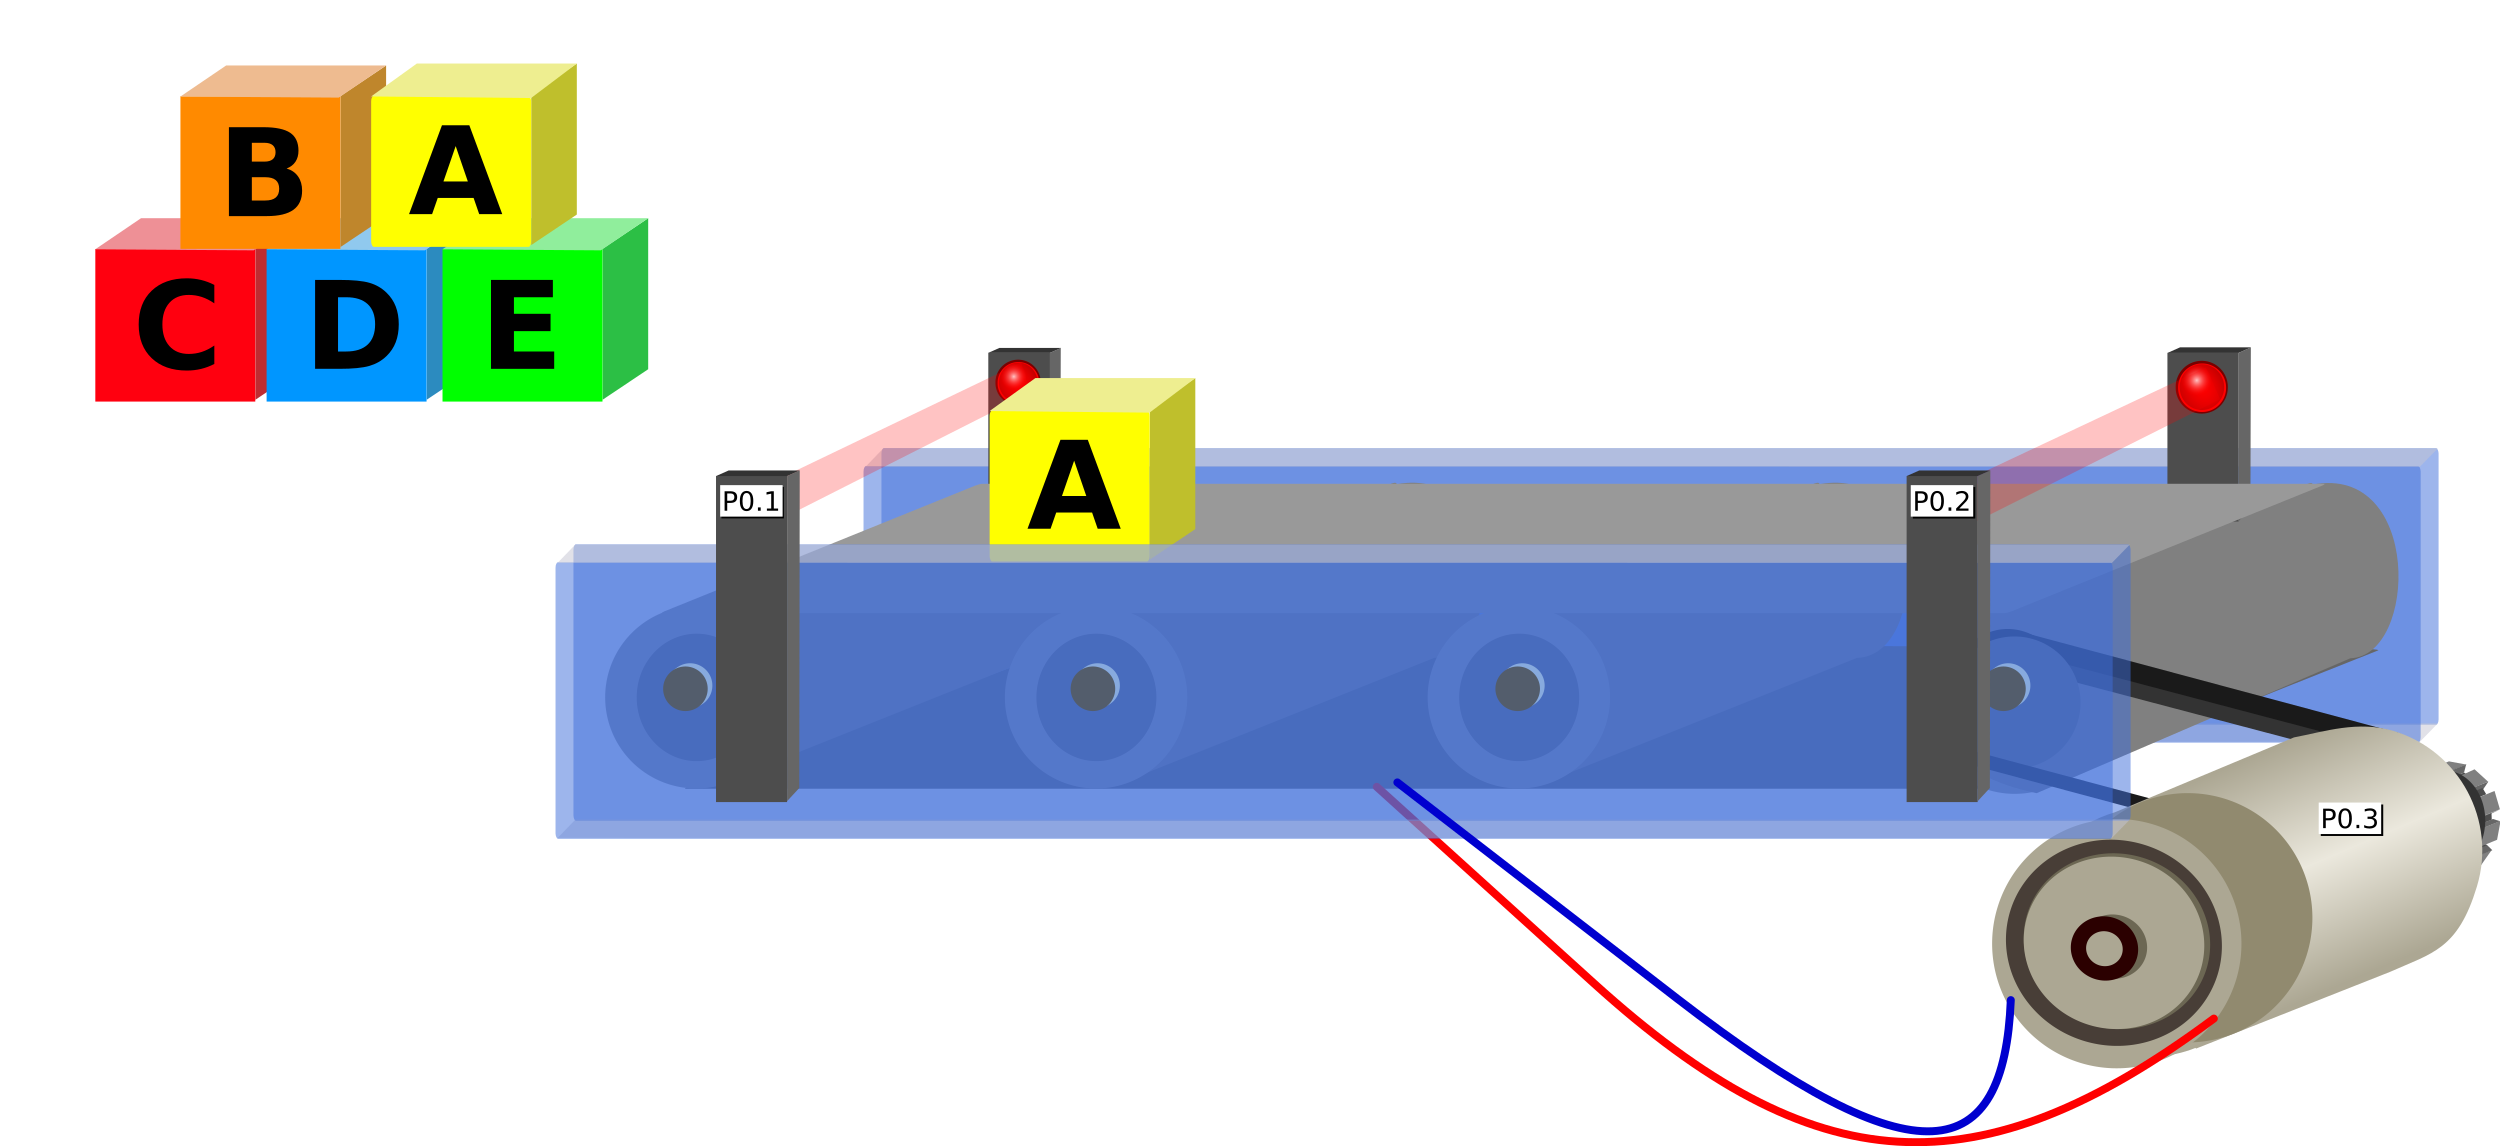 <?xml version="1.0" encoding="UTF-8" standalone="no"?>
<!-- Created with Inkscape (http://www.inkscape.org/) -->
<svg
   xmlns:dc="http://purl.org/dc/elements/1.1/"
   xmlns:cc="http://creativecommons.org/ns#"
   xmlns:rdf="http://www.w3.org/1999/02/22-rdf-syntax-ns#"
   xmlns:svg="http://www.w3.org/2000/svg"
   xmlns="http://www.w3.org/2000/svg"
   xmlns:xlink="http://www.w3.org/1999/xlink"
   xmlns:sodipodi="http://sodipodi.sourceforge.net/DTD/sodipodi-0.dtd"
   xmlns:inkscape="http://www.inkscape.org/namespaces/inkscape"
   id="svg2"
   sodipodi:version="0.32"
   inkscape:version="0.45.1+0.46pre1+devel"
   width="627.156"
   height="287.533"
   sodipodi:docbase="L:\AsFotos"
   sodipodi:docname="WagnerDeQueiroz_Esteira_mecanica_ok.svg"
   inkscape:output_extension="org.inkscape.output.svg.inkscape"
   sodipodi:modified="true"
   version="1.0">
  <defs
     id="defs5">
    <inkscape:perspective
       sodipodi:type="inkscape:persp3d"
       inkscape:vp_x="-50 : 600 : 1"
       inkscape:vp_y="0 : 1000 : 0"
       inkscape:vp_z="700 : 600 : 1"
       inkscape:persp3d-origin="300 : 400 : 1"
       id="perspective206" />
    <linearGradient
       id="linearGradient4880">
      <stop
         id="stop4882"
         offset="0"
         style="stop-color:#ff717a;stop-opacity:1;" />
      <stop
         id="stop4884"
         offset="1"
         style="stop-color:#980008;stop-opacity:1;" />
    </linearGradient>
    <linearGradient
       id="linearGradient2912">
      <stop
         style="stop-color:#8b74a8;stop-opacity:1;"
         offset="0"
         id="stop2914" />
      <stop
         style="stop-color:#c7b5ea;stop-opacity:1;"
         offset="1"
         id="stop2916" />
    </linearGradient>
    <linearGradient
       id="linearGradient2880">
      <stop
         style="stop-color:#aca793;stop-opacity:1;"
         offset="0"
         id="stop2882" />
      <stop
         id="stop2886"
         offset="0.5"
         style="stop-color:#ebe8dd;stop-opacity:1;" />
      <stop
         style="stop-color:#aca793;stop-opacity:1;"
         offset="1"
         id="stop2884" />
    </linearGradient>
    <linearGradient
       id="linearGradient3824">
      <stop
         id="stop3826"
         offset="0"
         style="stop-color:white;stop-opacity:1;" />
      <stop
         id="stop3828"
         offset="1"
         style="stop-color:red;stop-opacity:0.058;" />
    </linearGradient>
    <linearGradient
       id="linearGradient3810">
      <stop
         style="stop-color:red;stop-opacity:0.223;"
         offset="0"
         id="stop3812" />
      <stop
         style="stop-color:#6d0000;stop-opacity:0.424;"
         offset="1"
         id="stop3814" />
    </linearGradient>
    <linearGradient
       id="linearGradient2915">
      <stop
         style="stop-color:black;stop-opacity:1;"
         offset="0"
         id="stop2917" />
      <stop
         style="stop-color:black;stop-opacity:0;"
         offset="1"
         id="stop2919" />
    </linearGradient>
    <linearGradient
       id="linearGradient2905">
      <stop
         style="stop-color:black;stop-opacity:1;"
         offset="0"
         id="stop2907" />
      <stop
         style="stop-color:black;stop-opacity:0;"
         offset="1"
         id="stop2909" />
    </linearGradient>
    <linearGradient
       id="linearGradient2897">
      <stop
         style="stop-color:#f55;stop-opacity:1;"
         offset="0"
         id="stop2899" />
      <stop
         style="stop-color:#f55;stop-opacity:0;"
         offset="1"
         id="stop2901" />
    </linearGradient>
    <radialGradient
       inkscape:collect="always"
       xlink:href="#linearGradient3810"
       id="radialGradient3845"
       gradientUnits="userSpaceOnUse"
       gradientTransform="matrix(0.874,-0.486,0.658,1.184,-142.295,32.487)"
       cx="160.586"
       cy="247.006"
       fx="160.586"
       fy="247.006"
       r="5.419" />
    <radialGradient
       inkscape:collect="always"
       xlink:href="#linearGradient3824"
       id="radialGradient3847"
       gradientUnits="userSpaceOnUse"
       gradientTransform="matrix(0.871,-0.49,0.489,0.855,-100.087,114.431)"
       cx="160.586"
       cy="247.006"
       fx="160.586"
       fy="247.006"
       r="5.419" />
    <radialGradient
       inkscape:collect="always"
       xlink:href="#linearGradient3810"
       id="radialGradient3899"
       gradientUnits="userSpaceOnUse"
       gradientTransform="matrix(0.874,-0.486,0.658,1.184,-142.295,32.487)"
       cx="160.586"
       cy="247.006"
       fx="160.586"
       fy="247.006"
       r="5.419" />
    <radialGradient
       inkscape:collect="always"
       xlink:href="#linearGradient3824"
       id="radialGradient3901"
       gradientUnits="userSpaceOnUse"
       gradientTransform="matrix(0.871,-0.49,0.489,0.855,-100.087,114.431)"
       cx="160.586"
       cy="247.006"
       fx="160.586"
       fy="247.006"
       r="5.419" />
    <linearGradient
       inkscape:collect="always"
       xlink:href="#linearGradient2880"
       id="linearGradient3907"
       gradientUnits="userSpaceOnUse"
       x1="178.921"
       y1="432.729"
       x2="242.329"
       y2="508.692" />
  </defs>
  <sodipodi:namedview
     inkscape:window-height="753"
     inkscape:window-width="1024"
     inkscape:pageshadow="2"
     inkscape:pageopacity="0.0"
     guidetolerance="10.0"
     gridtolerance="10.0"
     objecttolerance="10.0"
     borderopacity="1.0"
     bordercolor="#666666"
     pagecolor="#ffffff"
     id="base"
     inkscape:zoom="0.52315136"
     inkscape:cx="549.39303"
     inkscape:cy="143.76672"
     inkscape:window-x="22"
     inkscape:window-y="13"
     inkscape:current-layer="svg2"
     showguides="true"
     inkscape:guide-bbox="true"
     showgrid="false"
     showborder="true"
     borderlayer="true" />
  <g
     id="g3010"
     transform="matrix(0.259,4.7760238e-2,-5.2190539e-2,0.283,492.078,34.834)"
     inkscape:export-filename="/home/wagner/Desktop/esteira.png"
     inkscape:export-xdpi="90"
     inkscape:export-ydpi="90">
    <path
       style="fill:#666666;fill-opacity:1;stroke:none;stroke-width:0.446;stroke-miterlimit:4;stroke-opacity:1"
       inkscape:transform-center-x="-42.421544"
       inkscape:transform-center-y="-24.961803"
       d="M 545.388,537.462 L 561.036,557.709 L 468.027,605.942 L 471.766,598.996 L 545.388,537.462 z "
       id="path3008"
       sodipodi:nodetypes="ccccc" />
    <path
       sodipodi:nodetypes="ccccc"
       id="path3006"
       d="M 567.939,539.133 L 583.587,559.379 L 494.086,609.45 L 494.318,600.666 L 567.939,539.133 z "
       inkscape:transform-center-y="-24.961803"
       inkscape:transform-center-x="-42.421544"
       style="fill:#666666;fill-opacity:1;stroke:none;stroke-width:0.446;stroke-miterlimit:4;stroke-opacity:1" />
    <path
       style="fill:#666666;fill-opacity:1;stroke:none;stroke-width:0.446;stroke-miterlimit:4;stroke-opacity:1"
       inkscape:transform-center-x="-43.235452"
       inkscape:transform-center-y="-24.961803"
       d="M 528.286,532.862 L 533.234,537.046 L 452.315,588.159 L 446.171,590.899 L 528.286,532.862 z "
       id="path3004"
       sodipodi:nodetypes="ccccc" />
    <path
       sodipodi:nodetypes="ccccc"
       id="path3002"
       d="M 520.286,516.862 L 525.234,521.046 L 444.315,572.159 L 437.442,576.103 L 520.286,516.862 z "
       inkscape:transform-center-y="-24.961803"
       inkscape:transform-center-x="-43.235452"
       style="fill:#666666;fill-opacity:1;stroke:none;stroke-width:0.446;stroke-miterlimit:4;stroke-opacity:1" />
    <path
       style="fill:#666666;fill-opacity:1;stroke:none;stroke-width:0.446;stroke-miterlimit:4;stroke-opacity:1"
       inkscape:transform-center-x="-43.235452"
       inkscape:transform-center-y="-24.961803"
       d="M 518.88,493.994 L 523.828,498.178 L 442.91,549.291 L 434.847,549.235 L 518.88,493.994 z "
       id="path3000"
       sodipodi:nodetypes="ccccc" />
    <path
       sodipodi:nodetypes="ccccc"
       id="path2998"
       d="M 529.26,473.667 L 534.208,477.851 L 452.857,528.964 L 446.092,524.691 L 529.26,473.667 z "
       inkscape:transform-center-y="-24.961803"
       inkscape:transform-center-x="-43.235452"
       style="fill:#666666;fill-opacity:1;stroke:none;stroke-width:0.446;stroke-miterlimit:4;stroke-opacity:1" />
    <path
       sodipodi:nodetypes="ccccc"
       id="path2994"
       d="M 557.638,459.711 L 553.469,462.993 L 470.035,515.952 L 476.678,515.139 L 557.638,459.711 z "
       inkscape:transform-center-y="-24.961803"
       inkscape:transform-center-x="-43.235452"
       style="fill:#4d4d4d;fill-opacity:1;stroke:none;stroke-width:0.446;stroke-miterlimit:4;stroke-opacity:1" />
    <path
       style="fill:#666666;fill-opacity:1;stroke:none;stroke-width:0.446;stroke-miterlimit:4;stroke-opacity:1"
       inkscape:transform-center-x="-43.235452"
       inkscape:transform-center-y="-24.961803"
       d="M 553.474,458.258 L 552.919,464.369 L 471.135,515.265 L 467.554,509.007 L 553.474,458.258 z "
       id="path2996"
       sodipodi:nodetypes="ccccc" />
    <path
       style="fill:#666666;fill-opacity:1;stroke:none;stroke-width:0.446;stroke-miterlimit:4;stroke-opacity:1"
       inkscape:transform-center-x="-42.421544"
       inkscape:transform-center-y="-24.961803"
       d="M 587.484,528.442 L 603.131,548.688 L 519.143,598.091 L 513.862,589.975 L 587.484,528.442 z "
       id="path2989"
       sodipodi:nodetypes="ccccc" />
    <path
       id="path2937"
       d="M 477.594,506.54 L 477.594,514.54 C 475.676,514.91 473.821,515.429 472,516.04 L 468,509.103 L 453.094,517.697 L 457.094,524.603 C 455.627,525.887 454.253,527.261 452.969,528.728 L 446.063,524.728 L 437.469,539.634 L 444.375,543.603 C 443.757,545.441 443.279,547.321 442.906,549.259 L 434.875,549.259 L 434.875,566.447 L 443,566.447 C 443.39,568.338 443.905,570.183 444.531,571.978 L 437.469,576.04 L 446.063,590.947 L 453.281,586.79 C 454.53,588.184 455.867,589.504 457.281,590.728 L 453.094,597.978 L 468,606.572 L 472.25,599.197 C 473.991,599.769 475.765,600.25 477.594,600.603 L 477.594,609.165 L 494.813,609.165 L 494.813,600.509 C 496.607,600.139 498.356,599.623 500.063,599.04 L 504.406,606.572 L 519.313,597.978 L 514.938,590.384 C 516.282,589.194 517.561,587.917 518.75,586.572 L 526.344,590.947 L 534.938,576.04 L 527.406,571.697 C 527.987,569.994 528.475,568.236 528.844,566.447 L 537.5,566.447 L 537.5,549.259 L 528.938,549.259 C 528.586,547.426 528.135,545.627 527.563,543.884 L 534.938,539.634 L 526.344,524.728 L 519.063,528.915 C 517.837,527.499 516.521,526.165 515.125,524.915 L 519.313,517.697 L 504.406,509.103 L 500.313,516.197 C 498.528,515.575 496.694,515.022 494.813,514.634 L 494.813,506.54 L 477.594,506.54 z "
       style="fill:#b3b3b3;fill-opacity:1;stroke:none;stroke-width:0.446;stroke-miterlimit:4;stroke-dasharray:none;stroke-opacity:1" />
    <rect
       inkscape:transform-center-x="-43.235452"
       transform="matrix(1,0,-0.866,0.5,0,0)"
       inkscape:transform-center-y="-24.961803"
       y="913.214"
       x="1354.939"
       height="99.847"
       width="17.196"
       id="rect2955"
       style="fill:#808080;fill-opacity:1;stroke:none;stroke-width:0.446;stroke-miterlimit:4;stroke-dasharray:none;stroke-opacity:1" />
    <path
       transform="matrix(1,0,-0.866,0.5,0,0)"
       sodipodi:nodetypes="ccccc"
       id="rect2959"
       d="M 1371.581,913.214 L 1383.516,927.636 L 1386.787,1029.98 L 1371.581,1013.061 L 1371.581,913.214 z "
       inkscape:transform-center-y="-24.961803"
       inkscape:transform-center-x="-43.235452"
       style="fill:#666666;fill-opacity:1;stroke:none;stroke-width:0.446;stroke-miterlimit:4;stroke-opacity:1" />
    <path
       transform="matrix(1,0,-0.866,0.5,0,0)"
       style="fill:#4d4d4d;fill-opacity:1;stroke:none;stroke-width:0.446;stroke-miterlimit:4;stroke-opacity:1"
       inkscape:transform-center-x="-43.235452"
       inkscape:transform-center-y="-24.961803"
       d="M 1393.109,932.629 L 1383.516,927.636 L 1386.547,1029.702 L 1394.422,1033.031 L 1393.109,932.629 z "
       id="path2962"
       sodipodi:nodetypes="ccccc" />
    <path
       sodipodi:nodetypes="ccccc"
       id="path2965"
       d="M 604.29,467.84 L 589.451,459.381 L 507.28,511.8 L 519.484,518.179 L 604.29,467.84 z "
       inkscape:transform-center-y="-24.961803"
       inkscape:transform-center-x="-43.235452"
       style="fill:#808080;fill-opacity:1;stroke:none;stroke-width:0.446;stroke-miterlimit:4;stroke-opacity:1" />
    <path
       style="fill:#666666;fill-opacity:1;stroke:none;stroke-width:0.446;stroke-miterlimit:4;stroke-opacity:1"
       inkscape:transform-center-x="-43.235452"
       inkscape:transform-center-y="-24.961803"
       d="M 604.567,467.701 L 601.1,474.912 L 515.046,525.113 L 518.097,517.625 L 604.567,467.701 z "
       id="path2967"
       sodipodi:nodetypes="ccccc" />
    <path
       sodipodi:nodetypes="ccccc"
       id="path2969"
       d="M 604.706,478.934 L 600.129,474.08 L 514.769,525.113 L 519.206,528.996 L 604.706,478.934 z "
       inkscape:transform-center-y="-24.961803"
       inkscape:transform-center-x="-43.235452"
       style="fill:#4d4d4d;fill-opacity:1;stroke:none;stroke-width:0.446;stroke-miterlimit:4;stroke-opacity:1" />
    <path
       style="fill:#808080;fill-opacity:1;stroke:none;stroke-width:0.446;stroke-miterlimit:4;stroke-opacity:1"
       inkscape:transform-center-x="-43.235452"
       inkscape:transform-center-y="-24.961803"
       d="M 620.099,489.612 L 611.917,474.774 L 526.417,524.836 L 534.183,539.813 L 620.099,489.612 z "
       id="path2971"
       sodipodi:nodetypes="ccccc" />
    <path
       sodipodi:nodetypes="ccccc"
       id="path2973"
       d="M 620.237,489.751 L 613.165,494.466 L 527.527,543.973 L 533.767,539.674 L 620.237,489.751 z "
       inkscape:transform-center-y="-24.961803"
       inkscape:transform-center-x="-43.235452"
       style="fill:#666666;fill-opacity:1;stroke:none;stroke-width:0.446;stroke-miterlimit:4;stroke-opacity:1" />
    <path
       style="fill:#4d4d4d;fill-opacity:1;stroke:none;stroke-width:0.446;stroke-miterlimit:4;stroke-opacity:1"
       inkscape:transform-center-x="-43.235452"
       inkscape:transform-center-y="-24.961803"
       d="M 614.274,499.874 L 612.887,494.188 L 527.111,543.973 L 528.082,549.659 L 614.274,499.874 z "
       id="path2975"
       sodipodi:nodetypes="ccccc" />
    <path
       style="fill:#666666;fill-opacity:1;stroke:none;stroke-width:0.446;stroke-miterlimit:4;stroke-opacity:1"
       inkscape:transform-center-x="-43.235452"
       inkscape:transform-center-y="-24.961803"
       d="M 615.245,499.042 L 622.317,499.874 L 537.095,549.659 L 527.943,549.382 L 615.245,499.042 z "
       id="path2977"
       sodipodi:nodetypes="ccccc" />
    <path
       sodipodi:nodetypes="ccccc"
       id="path2979"
       d="M 622.734,516.238 L 622.734,499.319 L 537.234,549.382 L 537.234,566.439 L 622.734,516.238 z "
       inkscape:transform-center-y="-24.961803"
       inkscape:transform-center-x="-43.235452"
       style="fill:#808080;fill-opacity:1;stroke:none;stroke-width:0.446;stroke-miterlimit:4;stroke-opacity:1" />
    <path
       transform="matrix(0.341,0,0,0.341,321.842,367.584)"
       d="M 519.76 558.396 A 37.443 37.443 0 1 1  444.875,558.396 A 37.443 37.443 0 1 1  519.76 558.396 z"
       sodipodi:ry="37.442703"
       sodipodi:rx="37.442703"
       sodipodi:cy="558.39587"
       sodipodi:cx="482.31747"
       id="path2981"
       style="fill:#333333;fill-opacity:1;stroke:none;stroke-width:0.446;stroke-miterlimit:4;stroke-dasharray:none;stroke-opacity:1"
       sodipodi:type="arc" />
    <path
       style="fill:#808080;fill-opacity:1;stroke:none;stroke-width:0.446;stroke-miterlimit:4;stroke-opacity:1"
       inkscape:transform-center-x="-43.235452"
       inkscape:transform-center-y="-24.961803"
       d="M 612.194,540.368 L 619.405,525.945 L 533.906,576.008 L 527.249,589.737 L 612.194,540.368 z "
       id="path2983"
       sodipodi:nodetypes="ccccc" />
    <path
       sodipodi:nodetypes="ccccc"
       id="path2985"
       d="M 613.858,522.062 L 620.099,525.945 L 533.49,576.562 L 526.556,572.402 L 613.858,522.062 z "
       inkscape:transform-center-y="-24.961803"
       inkscape:transform-center-x="-43.235452"
       style="fill:#666666;fill-opacity:1;stroke:none;stroke-width:0.446;stroke-miterlimit:4;stroke-opacity:1" />
    <path
       style="fill:#4d4d4d;fill-opacity:1;stroke:none;stroke-width:0.446;stroke-miterlimit:4;stroke-opacity:1"
       inkscape:transform-center-x="-43.235452"
       inkscape:transform-center-y="-24.961803"
       d="M 613.858,522.756 L 613.165,521.785 L 528.636,566.439 L 527.249,572.263 L 613.858,522.756 z "
       id="path2987"
       sodipodi:nodetypes="ccccc" />
    <path
       sodipodi:nodetypes="ccccc"
       id="rect2991"
       d="M 1349.494,937.428 L 1347.003,919.268 L 1347.459,1018.564 L 1350.521,1034.524 L 1349.494,937.428 z "
       inkscape:transform-center-y="-24.961803"
       inkscape:transform-center-x="-43.235452"
       style="fill:#808080;fill-opacity:1;stroke:none;stroke-width:0.446;stroke-miterlimit:4;stroke-opacity:1"
       transform="matrix(1,0,-0.866,0.5,0,0)" />
  </g>
  <g
     transform="matrix(0.738,0,0,0.738,153.022,57.275)"
     id="g2812"
     inkscape:export-filename="/home/wagner/Desktop/esteira.png"
     inkscape:export-xdpi="90"
     inkscape:export-ydpi="90">
    <rect
       style="fill:#406fd9;fill-opacity:0.51;stroke:none;stroke-width:0.446;stroke-miterlimit:4;stroke-dasharray:none;stroke-opacity:1"
       id="rect2814"
       width="529.303"
       height="94.021"
       x="92.28"
       y="74.718"
       rx="0.876"
       ry="1.865" />
    <path
       sodipodi:nodetypes="ccccc"
       id="path2816"
       d="M 615.209,174.558 L 621.321,168.292 L 92.918,168.297 L 86.902,174.514 L 615.209,174.558 z "
       style="fill:#c4c4d2;fill-opacity:0.51;stroke:none;stroke-width:0.446;stroke-miterlimit:4;stroke-opacity:1" />
    <rect
       ry="1.865"
       rx="0.876"
       y="80.812"
       x="86.186"
       height="94.021"
       width="529.303"
       id="rect2818"
       style="fill:#406fd9;fill-opacity:0.51;stroke:none;stroke-width:0.446;stroke-miterlimit:4;stroke-dasharray:none;stroke-opacity:1" />
    <path
       style="fill:#c4c4d2;fill-opacity:0.51;stroke:none;stroke-width:0.446;stroke-miterlimit:4;stroke-opacity:1"
       d="M 615.209,81.051 L 621.321,74.785 L 92.918,74.789 L 86.902,81.007 L 615.209,81.051 z "
       id="path2820"
       sodipodi:nodetypes="ccccc" />
  </g>
  <path
     style="fill:#666666;fill-opacity:1;stroke:none;stroke-width:0.446;stroke-miterlimit:4;stroke-opacity:1"
     d="M 269.371,161.091 L 592.345,162.689 C 592.703,162.689 597.274,162.902 596.559,163.167 L 510.543,197.393 C 509.828,197.658 508.963,197.871 508.605,197.871 L 171.987,197.871 C 171.628,197.871 171.916,197.658 172.631,197.393 L 265.037,163.167 C 265.752,162.902 269.013,161.091 269.371,161.091 z "
     id="rect2767"
     sodipodi:nodetypes="ccccccccc"
     inkscape:export-filename="/home/wagner/Desktop/esteira.png"
     inkscape:export-xdpi="90"
     inkscape:export-ydpi="90" />
  <path
     sodipodi:type="arc"
     style="fill:#999999;fill-opacity:1;stroke:none;stroke-width:0.446;stroke-miterlimit:4;stroke-dasharray:none;stroke-opacity:1"
     id="path1873"
     sodipodi:cx="635.17377"
     sodipodi:cy="256.79596"
     sodipodi:rx="30.996086"
     sodipodi:ry="30.996086"
     d="M 666.17 256.796 A 30.996 30.996 0 1 1  604.178,256.796 A 30.996 30.996 0 1 1  666.17 256.796 z"
     transform="matrix(0.738,0,0,0.738,36.657,-13.24)"
     inkscape:export-filename="/home/wagner/Desktop/esteira.png"
     inkscape:export-xdpi="90"
     inkscape:export-ydpi="90" />
  <path
     style="fill:#808080;fill-opacity:1;stroke:none;stroke-width:0.446;stroke-miterlimit:4;stroke-opacity:1"
     d="M 503.302,153.078 L 578.499,121.547 C 578.787,121.426 580.16,120.798 580.16,121.556 C 607.623,116.396 606.579,164.636 589.595,165.139 L 510.921,198.976 C 466.908,189.983 489.506,152.012 503.302,153.078 z "
     id="rect2762"
     sodipodi:nodetypes="cccccc"
     inkscape:export-filename="/home/wagner/Desktop/esteira.png"
     inkscape:export-xdpi="90"
     inkscape:export-ydpi="90" />
  <g
     id="g2778"
     inkscape:export-filename="/home/wagner/Desktop/esteira.png"
     inkscape:export-xdpi="90"
     inkscape:export-ydpi="90"
     transform="matrix(0.738,0,0,0.738,98.776,-44.663)">
    <path
       style="fill:#808080;fill-opacity:1;stroke:none;stroke-width:0.446;stroke-miterlimit:4;stroke-opacity:1"
       d="M 100.949,267.816 L 202.794,225.111 C 203.185,224.948 205.044,224.097 205.044,225.123 C 242.24,218.135 242.567,283.47 217.822,284.151 L 109.144,327.591 C 43.994,315.412 82.264,266.372 100.949,267.816 z "
       id="path2765"
       sodipodi:nodetypes="cccccc" />
    <path
       sodipodi:type="arc"
       style="fill:#999999;fill-opacity:1;stroke:none;stroke-width:0.446;stroke-miterlimit:4;stroke-dasharray:none;stroke-opacity:1"
       id="path2760"
       sodipodi:cx="635.17377"
       sodipodi:cy="256.79596"
       sodipodi:rx="30.996086"
       sodipodi:ry="30.996086"
       d="M 666.17 256.796 A 30.996 30.996 0 1 1  604.178,256.796 A 30.996 30.996 0 1 1  666.17 256.796 z"
       transform="translate(-532.311,40.759)" />
    <path
       transform="matrix(0.658,0,0,0.699,-314.966,118.086)"
       d="M 666.17 256.796 A 30.996 30.996 0 1 1  604.178,256.796 A 30.996 30.996 0 1 1  666.17 256.796 z"
       sodipodi:ry="30.996086"
       sodipodi:rx="30.996086"
       sodipodi:cy="256.79596"
       sodipodi:cx="635.17377"
       id="path2770"
       style="fill:#666666;fill-opacity:1;stroke:none;stroke-width:0.446;stroke-miterlimit:4;stroke-dasharray:none;stroke-opacity:1"
       sodipodi:type="arc" />
  </g>
  <rect
     style="fill:#1a1a1a;fill-opacity:1;stroke:none;stroke-width:0.446;stroke-miterlimit:4;stroke-dasharray:none;stroke-opacity:1"
     id="rect3909"
     width="104.934"
     height="5.372"
     x="526.825"
     y="21.801"
     ry="2.686"
     rx="3.223"
     transform="matrix(0.966,0.259,-0.259,0.966,0,0)"
     inkscape:export-filename="/home/wagner/Desktop/esteira.png"
     inkscape:export-xdpi="90"
     inkscape:export-ydpi="90" />
  <rect
     transform="matrix(0.967,0.255,-0.39,0.921,0,0)"
     rx="3.196"
     ry="1.903"
     y="29.268"
     x="531.919"
     height="3.806"
     width="105.029"
     id="rect3042"
     style="fill:#333333;fill-opacity:1;stroke:none;stroke-width:0.446;stroke-miterlimit:4;stroke-dasharray:none;stroke-opacity:1"
     inkscape:transform-center-x="-45.817071"
     inkscape:transform-center-y="11.467567"
     inkscape:export-filename="/home/wagner/Desktop/esteira.png"
     inkscape:export-xdpi="90"
     inkscape:export-ydpi="90" />
  <path
     transform="matrix(1.099,0,0,1.042,-266.662,-172.545)"
     d="M 714.961 334.06 A 14.032 17.039 0 1 1  686.897,334.06 A 14.032 17.039 0 1 1  714.961 334.06 z"
     sodipodi:ry="17.038799"
     sodipodi:rx="14.031953"
     sodipodi:cy="334.05984"
     sodipodi:cx="700.92944"
     id="path3040"
     style="fill:#1a1a1a;fill-opacity:1;stroke:none;stroke-width:0.446;stroke-miterlimit:4;stroke-dasharray:none;stroke-opacity:1"
     sodipodi:type="arc"
     inkscape:export-filename="/home/wagner/Desktop/esteira.png"
     inkscape:export-xdpi="90"
     inkscape:export-ydpi="90" />
  <path
     transform="matrix(0.535,0,0,0.535,165.528,38.861)"
     d="M 666.17 256.796 A 30.996 30.996 0 1 1  604.178,256.796 A 30.996 30.996 0 1 1  666.17 256.796 z"
     sodipodi:ry="30.996086"
     sodipodi:rx="30.996086"
     sodipodi:cy="256.79596"
     sodipodi:cx="635.17377"
     id="path2774"
     style="fill:#666666;fill-opacity:1;stroke:none;stroke-width:0.446;stroke-miterlimit:4;stroke-dasharray:none;stroke-opacity:1"
     sodipodi:type="arc"
     inkscape:export-filename="/home/wagner/Desktop/esteira.png"
     inkscape:export-xdpi="90"
     inkscape:export-ydpi="90" />
  <g
     transform="matrix(0.738,0,0,0.738,434.153,-84.132)"
     id="g3879"
     inkscape:export-filename="/home/wagner/Desktop/esteira.png"
     inkscape:export-xdpi="90"
     inkscape:export-ydpi="90">
    <rect
       style="fill:#4d4d4d;fill-opacity:1;stroke:none;stroke-width:0.446;stroke-miterlimit:4;stroke-dasharray:none;stroke-opacity:1"
       id="rect3881"
       width="24.142"
       height="57.337"
       x="148.473"
       y="233.951" />
    <path
       transform="matrix(1.277,0,0,1.277,-45.259,-69.708)"
       d="M 167.786 246.927 A 6.941 6.941 0 1 1  153.905,246.927 A 6.941 6.941 0 1 1  167.786 246.927 z"
       sodipodi:ry="6.9408031"
       sodipodi:rx="6.9408031"
       sodipodi:cy="246.92723"
       sodipodi:cx="160.84557"
       id="path3883"
       style="fill:#780000;fill-opacity:1;stroke:none;stroke-width:0.446;stroke-miterlimit:4;stroke-dasharray:none;stroke-opacity:1"
       sodipodi:type="arc" />
    <path
       sodipodi:type="arc"
       style="fill:#ff0000;fill-opacity:1;stroke:none;stroke-width:0.446;stroke-miterlimit:4;stroke-dasharray:none;stroke-opacity:1"
       id="path3885"
       sodipodi:cx="160.84557"
       sodipodi:cy="246.92723"
       sodipodi:rx="6.9408031"
       sodipodi:ry="6.9408031"
       d="M 167.786 246.927 A 6.941 6.941 0 1 1  153.905,246.927 A 6.941 6.941 0 1 1  167.786 246.927 z"
       transform="matrix(1.175,0,0,1.175,-28.734,-44.339)" />
    <path
       sodipodi:type="arc"
       style="fill:url(#radialGradient3899);fill-opacity:1;stroke:none;stroke-width:0.446;stroke-miterlimit:4;stroke-dasharray:none;stroke-opacity:1"
       id="path3887"
       sodipodi:cx="160.58644"
       sodipodi:cy="247.00552"
       sodipodi:rx="5.4194355"
       sodipodi:ry="5.4194355"
       d="M 166.006 247.006 A 5.419 5.419 0 1 1  155.167,247.006 A 5.419 5.419 0 1 1  166.006 247.006 z"
       transform="matrix(1.395,0,0,1.434,-63.817,-108.607)" />
    <path
       transform="matrix(0.934,0,0,0.961,8.497,5.971)"
       d="M 166.006 247.006 A 5.419 5.419 0 1 1  155.167,247.006 A 5.419 5.419 0 1 1  166.006 247.006 z"
       sodipodi:ry="5.4194355"
       sodipodi:rx="5.4194355"
       sodipodi:cy="247.00552"
       sodipodi:cx="160.58644"
       id="path3889"
       style="fill:url(#radialGradient3901);fill-opacity:1;stroke:none;stroke-width:0.446;stroke-miterlimit:4;stroke-dasharray:none;stroke-opacity:1"
       sodipodi:type="arc" />
    <path
       transform="matrix(0.991,-0.13,0,1,0,0)"
       style="fill:#666666;fill-opacity:1;stroke:none;stroke-width:0.446;stroke-miterlimit:4;stroke-opacity:1"
       d="M 174.105,256.65 L 178.439,255.281 L 178.281,310.038 L 174.105,313.965 L 174.105,256.65 z "
       id="path3891"
       sodipodi:nodetypes="ccccc" />
    <path
       style="fill:#333333;fill-opacity:1;stroke:none;stroke-width:0.446;stroke-miterlimit:4;stroke-opacity:1"
       d="M 152.784,232.06 L 176.926,232.06 L 172.617,233.973 L 148.475,233.973 L 152.784,232.06 z "
       id="path3893"
       sodipodi:nodetypes="ccccc" />
  </g>
  <g
     id="g2783"
     transform="matrix(0.738,0,0,0.738,199.049,-44.663)"
     inkscape:export-filename="/home/wagner/Desktop/esteira.png"
     inkscape:export-xdpi="90"
     inkscape:export-ydpi="90">
    <path
       sodipodi:nodetypes="cccccc"
       id="path2785"
       d="M 100.949,267.816 L 202.794,225.111 C 203.185,224.948 205.044,224.097 205.044,225.123 C 242.24,218.135 242.567,283.47 217.822,284.151 L 109.144,327.591 C 43.994,315.412 82.264,266.372 100.949,267.816 z "
       style="fill:#808080;fill-opacity:1;stroke:none;stroke-width:0.446;stroke-miterlimit:4;stroke-opacity:1" />
    <path
       transform="translate(-532.311,40.759)"
       d="M 666.17 256.796 A 30.996 30.996 0 1 1  604.178,256.796 A 30.996 30.996 0 1 1  666.17 256.796 z"
       sodipodi:ry="30.996086"
       sodipodi:rx="30.996086"
       sodipodi:cy="256.79596"
       sodipodi:cx="635.17377"
       id="path2787"
       style="fill:#999999;fill-opacity:1;stroke:none;stroke-width:0.446;stroke-miterlimit:4;stroke-dasharray:none;stroke-opacity:1"
       sodipodi:type="arc" />
    <path
       sodipodi:type="arc"
       style="fill:#666666;fill-opacity:1;stroke:none;stroke-width:0.446;stroke-miterlimit:4;stroke-dasharray:none;stroke-opacity:1"
       id="path2789"
       sodipodi:cx="635.17377"
       sodipodi:cy="256.79596"
       sodipodi:rx="30.996086"
       sodipodi:ry="30.996086"
       d="M 666.17 256.796 A 30.996 30.996 0 1 1  604.178,256.796 A 30.996 30.996 0 1 1  666.17 256.796 z"
       transform="matrix(0.658,0,0,0.699,-314.966,118.086)" />
  </g>
  <g
     transform="matrix(0.738,0,0,0.738,305.108,-44.663)"
     id="g2791"
     inkscape:export-filename="/home/wagner/Desktop/esteira.png"
     inkscape:export-xdpi="90"
     inkscape:export-ydpi="90">
    <path
       style="fill:#808080;fill-opacity:1;stroke:none;stroke-width:0.446;stroke-miterlimit:4;stroke-opacity:1"
       d="M 100.949,267.816 L 202.794,225.111 C 203.185,224.948 205.044,224.097 205.044,225.123 C 242.24,218.135 242.567,283.47 217.822,284.151 L 109.144,327.591 C 43.994,315.412 82.264,266.372 100.949,267.816 z "
       id="path2793"
       sodipodi:nodetypes="cccccc" />
    <path
       sodipodi:type="arc"
       style="fill:#999999;fill-opacity:1;stroke:none;stroke-width:0.446;stroke-miterlimit:4;stroke-dasharray:none;stroke-opacity:1"
       id="path2795"
       sodipodi:cx="635.17377"
       sodipodi:cy="256.79596"
       sodipodi:rx="30.996086"
       sodipodi:ry="30.996086"
       d="M 666.17 256.796 A 30.996 30.996 0 1 1  604.178,256.796 A 30.996 30.996 0 1 1  666.17 256.796 z"
       transform="translate(-532.311,40.759)" />
    <path
       transform="matrix(0.658,0,0,0.699,-314.966,118.086)"
       d="M 666.17 256.796 A 30.996 30.996 0 1 1  604.178,256.796 A 30.996 30.996 0 1 1  666.17 256.796 z"
       sodipodi:ry="30.996086"
       sodipodi:rx="30.996086"
       sodipodi:cy="256.79596"
       sodipodi:cx="635.17377"
       id="path2797"
       style="fill:#666666;fill-opacity:1;stroke:none;stroke-width:0.446;stroke-miterlimit:4;stroke-dasharray:none;stroke-opacity:1"
       sodipodi:type="arc" />
  </g>
  <g
     id="g3836"
     transform="matrix(0.641,0,0,0.641,152.756,-61.46)"
     inkscape:export-filename="/home/wagner/Desktop/esteira.png"
     inkscape:export-xdpi="90"
     inkscape:export-ydpi="90">
    <rect
       y="233.951"
       x="148.473"
       height="57.337"
       width="24.142"
       id="rect2891"
       style="fill:#4d4d4d;fill-opacity:1;stroke:none;stroke-width:0.446;stroke-miterlimit:4;stroke-dasharray:none;stroke-opacity:1" />
    <path
       sodipodi:type="arc"
       style="fill:#780000;fill-opacity:1;stroke:none;stroke-width:0.446;stroke-miterlimit:4;stroke-dasharray:none;stroke-opacity:1"
       id="path3818"
       sodipodi:cx="160.84557"
       sodipodi:cy="246.92723"
       sodipodi:rx="6.9408031"
       sodipodi:ry="6.9408031"
       d="M 167.786 246.927 A 6.941 6.941 0 1 1  153.905,246.927 A 6.941 6.941 0 1 1  167.786 246.927 z"
       transform="matrix(1.277,0,0,1.277,-45.259,-69.708)" />
    <path
       transform="matrix(1.175,0,0,1.175,-28.734,-44.339)"
       d="M 167.786 246.927 A 6.941 6.941 0 1 1  153.905,246.927 A 6.941 6.941 0 1 1  167.786 246.927 z"
       sodipodi:ry="6.9408031"
       sodipodi:rx="6.9408031"
       sodipodi:cy="246.92723"
       sodipodi:cx="160.84557"
       id="path2893"
       style="fill:#ff0000;fill-opacity:1;stroke:none;stroke-width:0.446;stroke-miterlimit:4;stroke-dasharray:none;stroke-opacity:1"
       sodipodi:type="arc" />
    <path
       transform="matrix(1.395,0,0,1.434,-63.817,-108.607)"
       d="M 166.006 247.006 A 5.419 5.419 0 1 1  155.167,247.006 A 5.419 5.419 0 1 1  166.006 247.006 z"
       sodipodi:ry="5.4194355"
       sodipodi:rx="5.4194355"
       sodipodi:cy="247.00552"
       sodipodi:cx="160.58644"
       id="path2923"
       style="fill:url(#radialGradient3845);fill-opacity:1;stroke:none;stroke-width:0.446;stroke-miterlimit:4;stroke-dasharray:none;stroke-opacity:1"
       sodipodi:type="arc" />
    <path
       sodipodi:type="arc"
       style="fill:url(#radialGradient3847);fill-opacity:1;stroke:none;stroke-width:0.446;stroke-miterlimit:4;stroke-dasharray:none;stroke-opacity:1"
       id="path3820"
       sodipodi:cx="160.58644"
       sodipodi:cy="247.00552"
       sodipodi:rx="5.4194355"
       sodipodi:ry="5.4194355"
       d="M 166.006 247.006 A 5.419 5.419 0 1 1  155.167,247.006 A 5.419 5.419 0 1 1  166.006 247.006 z"
       transform="matrix(0.934,0,0,0.961,8.497,5.971)" />
    <path
       sodipodi:nodetypes="ccccc"
       id="rect3830"
       d="M 174.105,256.65 L 178.439,255.281 L 178.281,310.038 L 174.105,313.965 L 174.105,256.65 z "
       style="fill:#666666;fill-opacity:1;stroke:none;stroke-width:0.446;stroke-miterlimit:4;stroke-opacity:1"
       transform="matrix(0.991,-0.13,0,1,0,0)" />
    <path
       sodipodi:nodetypes="ccccc"
       id="rect3832"
       d="M 152.784,232.06 L 176.926,232.06 L 172.617,233.973 L 148.475,233.973 L 152.784,232.06 z "
       style="fill:#333333;fill-opacity:1;stroke:none;stroke-width:0.446;stroke-miterlimit:4;stroke-opacity:1" />
  </g>
  <rect
     rx="3.223"
     ry="1.748"
     y="53.78"
     x="523.229"
     height="3.496"
     width="108.645"
     id="rect3911"
     style="fill:#1a1a1a;fill-opacity:1;stroke:none;stroke-width:0.446;stroke-miterlimit:4;stroke-dasharray:none;stroke-opacity:1"
     transform="matrix(0.966,0.259,-0.259,0.966,0,0)"
     inkscape:export-filename="/home/wagner/Desktop/esteira.png"
     inkscape:export-xdpi="90"
     inkscape:export-ydpi="90" />
  <rect
     style="fill:#999999;fill-opacity:1;stroke:none;stroke-width:0.446;stroke-miterlimit:4;stroke-dasharray:none;stroke-opacity:1"
     id="rect1871"
     width="337.912"
     height="86.502"
     x="545.78"
     y="323.646"
     rx="0.647"
     ry="1.368"
     transform="matrix(1,0,-0.927,0.375,0,0)"
     inkscape:export-filename="/home/wagner/Desktop/esteira.png"
     inkscape:export-xdpi="90"
     inkscape:export-ydpi="90" />
  <path
     sodipodi:nodetypes="ccccc"
     id="path3895"
     d="M 481.009,126.219 L 553.37,92.174 L 556.948,100.137 L 481.009,138.222 L 481.009,126.219 z "
     style="fill:#ff0000;fill-opacity:0.237;stroke:none;stroke-width:0.446;stroke-miterlimit:4;stroke-opacity:1"
     inkscape:export-filename="/home/wagner/Desktop/esteira.png"
     inkscape:export-xdpi="90"
     inkscape:export-ydpi="90" />
  <path
     style="fill:#ff0000;fill-opacity:0.237;stroke:none;stroke-width:0.446;stroke-miterlimit:4;stroke-opacity:1"
     d="M 193.411,121.054 L 256.196,90.914 L 258.299,98.624 L 193.411,131.468 L 193.411,121.054 z "
     id="rect3876"
     sodipodi:nodetypes="ccccc"
     inkscape:export-filename="/home/wagner/Desktop/esteira.png"
     inkscape:export-xdpi="90"
     inkscape:export-ydpi="90" />
  <g
     id="g2846"
     transform="matrix(0.751,0,0,0.709,97.067,-11.986)">
    <path
       sodipodi:nodetypes="ccccc"
       id="rect2834"
       d="M 254.795,161.49 L 270.026,150.686 L 270.026,204.118 L 254.795,214.923 L 254.795,161.49 z"
       style="fill:#bfbf2c;fill-opacity:1;stroke:none;stroke-width:0.446;stroke-miterlimit:4;stroke-opacity:1" />
    <rect
       ry="1.941"
       rx="0.861"
       y="162.135"
       x="201.327"
       height="53.433"
       width="53.433"
       id="rect2832"
       style="fill:#ffff00;fill-opacity:1;stroke:none;stroke-width:0.446;stroke-miterlimit:4;stroke-dasharray:none;stroke-opacity:1" />
    <path
       sodipodi:nodetypes="ccccc"
       id="rect2840"
       d="M 216.593,150.686 L 270.026,150.686 L 254.738,162.905 L 201.306,162.341 L 216.593,150.686 z"
       style="fill:#eeee90;fill-opacity:1;stroke:none;stroke-width:0.446;stroke-miterlimit:4;stroke-opacity:1" />
  </g>
  <path
     style="font-size:30.596px;font-style:normal;font-variant:normal;font-weight:bold;font-stretch:normal;text-align:start;line-height:125%;writing-mode:lr-tb;text-anchor:start;fill:#000000;fill-opacity:1;stroke:none;stroke-width:1px;stroke-linecap:butt;stroke-linejoin:miter;stroke-opacity:1;font-family:Bitstream Vera Sans"
     d="M 273.962,128.573 L 264.968,128.573 L 263.549,132.637 L 257.767,132.637 L 266.029,110.332 L 272.886,110.332 L 281.147,132.637 L 275.366,132.637 L 273.962,128.573 z M 266.402,124.435 L 272.512,124.435 L 269.465,115.561 L 266.402,124.435 z"
     id="text2859" />
  <g
     transform="matrix(0.751,0,0,0.709,-127.283,-52.097)"
     id="g2948">
    <path
       style="fill:#bf2c32;fill-opacity:1;stroke:none;stroke-width:0.446;stroke-miterlimit:4;stroke-opacity:1"
       d="M 254.795,161.49 L 270.026,150.686 L 270.026,204.118 L 254.795,214.923 L 254.795,161.49 z"
       id="path2950"
       sodipodi:nodetypes="ccccc" />
    <rect
       style="fill:#ff000f;fill-opacity:1;stroke:none;stroke-width:0.446;stroke-miterlimit:4;stroke-dasharray:none;stroke-opacity:1"
       id="rect2952"
       width="53.433"
       height="53.989"
       x="201.327"
       y="161.579"
       rx="0"
       ry="0" />
    <path
       style="fill:#ee9096;fill-opacity:1;stroke:none;stroke-width:0.446;stroke-miterlimit:4;stroke-opacity:1"
       d="M 216.593,150.686 L 270.026,150.686 L 254.205,162.058 L 201.297,161.687 L 216.593,150.686 z"
       id="path2954"
       sodipodi:nodetypes="ccccc" />
  </g>
  <path
     style="font-size:30.596px;font-style:normal;font-variant:normal;font-weight:bold;font-stretch:normal;text-align:start;line-height:125%;writing-mode:lr-tb;text-anchor:start;fill:#000000;fill-opacity:1;stroke:none;stroke-width:1px;stroke-linecap:butt;stroke-linejoin:miter;stroke-opacity:1;font-family:Bitstream Vera Sans"
     d="M 53.765,91.301 C 52.709,91.849 51.608,92.262 50.463,92.541 C 49.318,92.82 48.122,92.959 46.877,92.959 C 43.163,92.959 40.219,91.921 38.048,89.844 C 35.877,87.768 34.791,84.952 34.791,81.396 C 34.791,77.83 35.877,75.009 38.048,72.933 C 40.219,70.856 43.163,69.818 46.877,69.818 C 48.122,69.818 49.318,69.957 50.463,70.236 C 51.608,70.515 52.709,70.928 53.765,71.476 L 53.765,76.092 C 52.699,75.365 51.648,74.833 50.612,74.494 C 49.577,74.155 48.486,73.986 47.341,73.986 C 45.289,73.986 43.675,74.643 42.5,75.958 C 41.325,77.273 40.737,79.085 40.737,81.396 C 40.737,83.697 41.325,85.504 42.5,86.819 C 43.675,88.134 45.289,88.791 47.341,88.791 C 48.486,88.791 49.577,88.622 50.612,88.283 C 51.648,87.944 52.699,87.412 53.765,86.684 L 53.765,91.301 z"
     id="text2956" />
  <g
     id="g2934"
     transform="matrix(0.751,0,0,0.709,-84.314,-52.097)">
    <path
       sodipodi:nodetypes="ccccc"
       id="path2936"
       d="M 254.795,161.49 L 270.026,150.686 L 270.026,204.118 L 254.795,214.923 L 254.795,161.49 z"
       style="fill:#2c8bbf;fill-opacity:1;stroke:none;stroke-width:0.446;stroke-miterlimit:4;stroke-opacity:1" />
    <rect
       ry="0"
       rx="0"
       y="161.579"
       x="201.327"
       height="53.989"
       width="53.433"
       id="rect2938"
       style="fill:#0096ff;fill-opacity:1;stroke:none;stroke-width:0.446;stroke-miterlimit:4;stroke-dasharray:none;stroke-opacity:1" />
    <path
       sodipodi:nodetypes="ccccc"
       id="path2940"
       d="M 216.593,150.686 L 270.026,150.686 L 254.205,162.058 L 201.297,161.687 L 216.593,150.686 z"
       style="fill:#90c9ee;fill-opacity:1;stroke:none;stroke-width:0.446;stroke-miterlimit:4;stroke-opacity:1" />
  </g>
  <path
     style="font-size:30.596px;font-style:normal;font-variant:normal;font-weight:bold;font-stretch:normal;text-align:start;line-height:125%;writing-mode:lr-tb;text-anchor:start;fill:#000000;fill-opacity:1;stroke:none;stroke-width:1px;stroke-linecap:butt;stroke-linejoin:miter;stroke-opacity:1;font-family:Bitstream Vera Sans"
     d="M 84.797,74.569 L 84.797,88.178 L 86.858,88.178 C 89.209,88.178 91.004,87.596 92.244,86.431 C 93.484,85.265 94.104,83.572 94.104,81.351 C 94.104,79.14 93.486,77.457 92.251,76.302 C 91.016,75.146 89.219,74.569 86.858,74.569 L 84.797,74.569 z M 79.045,70.221 L 85.11,70.221 C 88.497,70.221 91.019,70.463 92.677,70.946 C 94.336,71.429 95.757,72.248 96.942,73.403 C 97.988,74.409 98.765,75.57 99.273,76.884 C 99.781,78.199 100.035,79.688 100.035,81.351 C 100.035,83.034 99.781,84.536 99.273,85.855 C 98.765,87.175 97.988,88.338 96.942,89.344 C 95.747,90.499 94.313,91.318 92.64,91.801 C 90.967,92.284 88.457,92.526 85.11,92.526 L 79.045,92.526 L 79.045,70.221 z"
     id="text2942" />
  <g
     transform="matrix(0.751,0,0,0.709,-105.932,-90.411)"
     id="g2962">
    <path
       style="fill:#bf862c;fill-opacity:1;stroke:none;stroke-width:0.446;stroke-miterlimit:4;stroke-opacity:1"
       d="M 254.795,161.49 L 270.026,150.686 L 270.026,204.118 L 254.795,214.923 L 254.795,161.49 z"
       id="path2964"
       sodipodi:nodetypes="ccccc" />
    <rect
       style="fill:#ff8a00;fill-opacity:1;stroke:none;stroke-width:0.446;stroke-miterlimit:4;stroke-dasharray:none;stroke-opacity:1"
       id="rect2966"
       width="53.433"
       height="53.989"
       x="201.327"
       y="161.579"
       rx="0"
       ry="0" />
    <path
       style="fill:#eebb90;fill-opacity:1;stroke:none;stroke-width:0.446;stroke-miterlimit:4;stroke-opacity:1"
       d="M 216.593,150.686 L 270.026,150.686 L 254.205,162.058 L 201.297,161.687 L 216.593,150.686 z"
       id="path2968"
       sodipodi:nodetypes="ccccc" />
  </g>
  <path
     style="font-size:30.596px;font-style:normal;font-variant:normal;font-weight:bold;font-stretch:normal;text-align:start;line-height:125%;writing-mode:lr-tb;text-anchor:start;fill:#000000;fill-opacity:1;stroke:none;stroke-width:1px;stroke-linecap:butt;stroke-linejoin:miter;stroke-opacity:1;font-family:Bitstream Vera Sans"
     d="M 66.361,40.543 C 67.268,40.543 67.955,40.344 68.423,39.945 C 68.891,39.547 69.125,38.959 69.125,38.182 C 69.125,37.415 68.891,36.83 68.423,36.427 C 67.955,36.024 67.268,35.822 66.361,35.822 L 63.179,35.822 L 63.179,40.543 L 66.361,40.543 z M 66.556,50.298 C 67.711,50.298 68.58,50.054 69.163,49.566 C 69.745,49.078 70.036,48.341 70.036,47.355 C 70.036,46.389 69.748,45.664 69.17,45.181 C 68.592,44.698 67.721,44.457 66.556,44.457 L 63.179,44.457 L 63.179,50.298 L 66.556,50.298 z M 71.904,42.276 C 73.139,42.634 74.095,43.297 74.772,44.263 C 75.45,45.229 75.788,46.414 75.788,47.818 C 75.788,49.97 75.061,51.573 73.607,52.629 C 72.153,53.684 69.942,54.212 66.974,54.212 L 57.428,54.212 L 57.428,31.908 L 66.063,31.908 C 69.16,31.908 71.403,32.376 72.793,33.312 C 74.182,34.248 74.877,35.747 74.877,37.809 C 74.877,38.894 74.623,39.818 74.115,40.58 C 73.607,41.342 72.87,41.907 71.904,42.276 L 71.904,42.276 z"
     id="text2970" />
  <g
     transform="matrix(0.751,0,0,0.709,-40.185,-52.097)"
     id="g2863">
    <path
       style="fill:#2cbf45;fill-opacity:1;stroke:none;stroke-width:0.446;stroke-miterlimit:4;stroke-opacity:1"
       d="M 254.795,161.49 L 270.026,150.686 L 270.026,204.118 L 254.795,214.923 L 254.795,161.49 z"
       id="path2865"
       sodipodi:nodetypes="ccccc" />
    <rect
       style="fill:#00ff00;fill-opacity:1;stroke:none;stroke-width:0.446;stroke-miterlimit:4;stroke-dasharray:none;stroke-opacity:1"
       id="rect2867"
       width="53.433"
       height="53.989"
       x="201.327"
       y="161.579"
       rx="0"
       ry="0" />
    <path
       style="fill:#90ee9c;fill-opacity:1;stroke:none;stroke-width:0.446;stroke-miterlimit:4;stroke-opacity:1"
       d="M 216.593,150.686 L 270.026,150.686 L 254.205,162.058 L 201.297,161.687 L 216.593,150.686 z"
       id="path2869"
       sodipodi:nodetypes="ccccc" />
  </g>
  <path
     style="font-size:30.596px;font-style:normal;font-variant:normal;font-weight:bold;font-stretch:normal;text-align:start;line-height:125%;writing-mode:lr-tb;text-anchor:start;fill:#000000;fill-opacity:1;stroke:none;stroke-width:1px;stroke-linecap:butt;stroke-linejoin:miter;stroke-opacity:1;font-family:Bitstream Vera Sans"
     d="M 123.174,70.221 L 138.696,70.221 L 138.696,74.569 L 128.926,74.569 L 128.926,78.722 L 138.114,78.722 L 138.114,83.069 L 128.926,83.069 L 128.926,88.178 L 139.025,88.178 L 139.025,92.526 L 123.174,92.526 L 123.174,70.221 z"
     id="text2871" />
  <path
     sodipodi:type="arc"
     style="fill:#333333;fill-opacity:1;stroke:none;stroke-width:0.446;stroke-miterlimit:4;stroke-dasharray:none;stroke-opacity:1"
     id="path3038"
     sodipodi:cx="700.92944"
     sodipodi:cy="334.05984"
     sodipodi:rx="14.031953"
     sodipodi:ry="17.038799"
     d="M 714.961 334.06 A 14.032 17.039 0 1 1  686.897,334.06 A 14.032 17.039 0 1 1  714.961 334.06 z"
     transform="matrix(0.738,0,0,0.738,95.816,-40.716)"
     inkscape:export-filename="/home/wagner/Desktop/esteira.png"
     inkscape:export-xdpi="90"
     inkscape:export-ydpi="90" />
  <g
     id="g2888"
     transform="matrix(0.591,0.179,-0.179,0.591,532.959,-96.14)">
    <path
       sodipodi:nodetypes="cccsscccsc"
       id="rect3962"
       d="M 235.885,401.526 C 220.733,401.526 208.931,409.98 197.854,415.756 L 136.948,466.026 C 123.111,475.069 113.979,490.68 113.979,508.432 C 113.979,536.387 136.649,559.088 164.604,559.088 C 176.53,559.088 187.51,554.963 196.167,548.057 L 196.385,548.307 L 262.858,495.573 C 277.027,483.276 286.542,478.984 286.542,452.182 C 286.542,424.227 263.841,401.526 235.885,401.526 z"
       style="fill:url(#linearGradient3907);fill-opacity:1;stroke:none;stroke-width:0.446;stroke-miterlimit:4;stroke-opacity:1" />
    <path
       transform="translate(77.132,70.637)"
       d="M 151.305,427.76 A 50.643,50.643 0 1 1 50.018,427.76 A 50.643,50.643 0 1 1 151.305,427.76 z"
       sodipodi:ry="50.643417"
       sodipodi:rx="50.643417"
       sodipodi:cy="427.76001"
       sodipodi:cx="100.66161"
       id="path3958"
       style="fill:#918a6f;fill-opacity:1;stroke:none;stroke-width:0.446;stroke-miterlimit:4;stroke-dasharray:none;stroke-opacity:1"
       sodipodi:type="arc" />
    <path
       sodipodi:type="arc"
       style="fill:#aca793;fill-opacity:1;stroke:none;stroke-width:0.446;stroke-miterlimit:4;stroke-dasharray:none;stroke-opacity:1"
       id="path3971"
       sodipodi:cx="100.66161"
       sodipodi:cy="427.76001"
       sodipodi:rx="50.643417"
       sodipodi:ry="50.643417"
       d="M 151.305,427.76 A 50.643,50.643 0 1 1 50.018,427.76 A 50.643,50.643 0 1 1 151.305,427.76 z"
       transform="translate(52.593,89.049)" />
    <path
       transform="matrix(0.87,0,0,0.823,64.464,164.769)"
       d="M 151.305,427.76 A 50.643,50.643 0 1 1 50.018,427.76 A 50.643,50.643 0 1 1 151.305,427.76 z"
       sodipodi:ry="50.643417"
       sodipodi:rx="50.643417"
       sodipodi:cy="427.76001"
       sodipodi:cx="100.66161"
       id="path3975"
       style="fill:#483e37;fill-opacity:1;stroke:none;stroke-width:0.446;stroke-miterlimit:4;stroke-dasharray:none;stroke-opacity:1"
       sodipodi:type="arc" />
    <g
       transform="matrix(0.983,0,0,0.983,2.639,8.896)"
       id="g1977">
      <path
         sodipodi:type="arc"
         style="fill:#6c6753;fill-opacity:1;stroke:none;stroke-width:0.446;stroke-miterlimit:4;stroke-dasharray:none;stroke-opacity:1"
         id="path1975"
         sodipodi:cx="100.66161"
         sodipodi:cy="427.76001"
         sodipodi:rx="50.643417"
         sodipodi:ry="50.643417"
         d="M 151.305,427.76 A 50.643,50.643 0 1 1 50.018,427.76 A 50.643,50.643 0 1 1 151.305,427.76 z"
         transform="matrix(0.765,0,0,0.713,75.977,210.727)" />
      <path
         transform="matrix(0.74,0,0,0.7,77.531,217.285)"
         d="M 151.305,427.76 A 50.643,50.643 0 1 1 50.018,427.76 A 50.643,50.643 0 1 1 151.305,427.76 z"
         sodipodi:ry="50.643417"
         sodipodi:rx="50.643417"
         sodipodi:cy="427.76001"
         sodipodi:cx="100.66161"
         id="path1967"
         style="fill:#aca793;fill-opacity:1;stroke:none;stroke-width:0.446;stroke-miterlimit:4;stroke-dasharray:none;stroke-opacity:1"
         sodipodi:type="arc" />
      <path
         transform="matrix(0.276,0,0,0.261,124.468,406.622)"
         d="M 151.305,427.76 A 50.643,50.643 0 1 1 50.018,427.76 A 50.643,50.643 0 1 1 151.305,427.76 z"
         sodipodi:ry="50.643417"
         sodipodi:rx="50.643417"
         sodipodi:cy="427.76001"
         sodipodi:cx="100.66161"
         id="path1973"
         style="fill:#6c6753;fill-opacity:1;stroke:none;stroke-width:0.446;stroke-miterlimit:4;stroke-dasharray:none;stroke-opacity:1"
         sodipodi:type="arc" />
      <path
         sodipodi:type="arc"
         style="fill:#2b0000;fill-opacity:1;stroke:none;stroke-width:0.446;stroke-miterlimit:4;stroke-dasharray:none;stroke-opacity:1"
         id="path1969"
         sodipodi:cx="100.66161"
         sodipodi:cy="427.76001"
         sodipodi:rx="50.643417"
         sodipodi:ry="50.643417"
         d="M 151.305,427.76 A 50.643,50.643 0 1 1 50.018,427.76 A 50.643,50.643 0 1 1 151.305,427.76 z"
         transform="matrix(0.276,0,0,0.261,121.142,408.437)" />
      <path
         transform="matrix(0.15,0,0,0.142,133.831,459.433)"
         d="M 151.305,427.76 A 50.643,50.643 0 1 1 50.018,427.76 A 50.643,50.643 0 1 1 151.305,427.76 z"
         sodipodi:ry="50.643417"
         sodipodi:rx="50.643417"
         sodipodi:cy="427.76001"
         sodipodi:cx="100.66161"
         id="path1971"
         style="fill:#aca793;fill-opacity:1;stroke:none;stroke-width:0.446;stroke-miterlimit:4;stroke-dasharray:none;stroke-opacity:1"
         sodipodi:type="arc" />
    </g>
  </g>
  <rect
     style="fill:#000000;fill-opacity:1;stroke:none;stroke-width:0.446;stroke-miterlimit:4;stroke-dasharray:none;stroke-opacity:1"
     id="rect3880"
     width="15.668"
     height="7.896"
     x="582.196"
     y="201.817" />
  <rect
     y="201.333"
     x="581.678"
     height="7.896"
     width="15.668"
     id="rect3882"
     style="fill:#ffffff;fill-opacity:1;stroke:none;stroke-width:0.446;stroke-miterlimit:4;stroke-dasharray:none;stroke-opacity:1" />
  <path
     style="font-size:6.697px;font-style:normal;font-weight:normal;fill:#000000;fill-opacity:1;stroke:none;stroke-width:1px;stroke-linecap:butt;stroke-linejoin:miter;stroke-opacity:1;font-family:Bitstream Vera Sans"
     d="M 583.449,203.414 L 583.449,205.249 L 584.28,205.249 C 584.587,205.249 584.825,205.169 584.993,205.01 C 585.16,204.851 585.244,204.624 585.244,204.33 C 585.244,204.037 585.16,203.812 584.993,203.653 C 584.825,203.493 584.587,203.414 584.28,203.414 L 583.449,203.414 z M 582.788,202.871 L 584.28,202.871 C 584.827,202.871 585.241,202.995 585.521,203.242 C 585.801,203.49 585.941,203.852 585.941,204.33 C 585.941,204.811 585.801,205.175 585.521,205.422 C 585.241,205.668 584.827,205.791 584.28,205.791 L 583.449,205.791 L 583.449,207.754 L 582.788,207.754 L 582.788,202.871 z M 588.302,203.306 C 587.962,203.306 587.706,203.473 587.535,203.808 C 587.364,204.143 587.278,204.646 587.278,205.317 C 587.278,205.987 587.364,206.488 587.535,206.823 C 587.706,207.158 587.962,207.325 588.302,207.325 C 588.644,207.325 588.901,207.158 589.072,206.823 C 589.243,206.488 589.329,205.987 589.329,205.317 C 589.329,204.646 589.243,204.143 589.072,203.808 C 588.901,203.473 588.644,203.306 588.302,203.306 L 588.302,203.306 z M 588.302,202.783 C 588.849,202.783 589.267,202.999 589.556,203.432 C 589.845,203.865 589.989,204.493 589.989,205.317 C 589.989,206.139 589.845,206.766 589.556,207.199 C 589.267,207.632 588.849,207.848 588.302,207.848 C 587.755,207.848 587.337,207.632 587.048,207.199 C 586.759,206.766 586.615,206.139 586.615,205.317 C 586.615,204.493 586.759,203.865 587.048,203.432 C 587.337,202.999 587.755,202.783 588.302,202.783 L 588.302,202.783 z M 591.154,206.923 L 591.844,206.923 L 591.844,207.754 L 591.154,207.754 L 591.154,206.923 z M 595.287,205.121 C 595.603,205.189 595.85,205.329 596.028,205.543 C 596.206,205.756 596.294,206.02 596.294,206.334 C 596.294,206.816 596.129,207.189 595.797,207.453 C 595.466,207.716 594.995,207.848 594.385,207.848 C 594.18,207.848 593.969,207.828 593.752,207.788 C 593.535,207.748 593.311,207.687 593.08,207.606 L 593.08,206.969 C 593.263,207.075 593.464,207.156 593.682,207.211 C 593.9,207.265 594.127,207.292 594.365,207.292 C 594.779,207.292 595.095,207.211 595.312,207.047 C 595.529,206.884 595.637,206.646 595.637,206.334 C 595.637,206.046 595.536,205.821 595.335,205.659 C 595.133,205.497 594.852,205.415 594.493,205.415 L 593.924,205.415 L 593.924,204.872 L 594.519,204.872 C 594.844,204.872 595.092,204.808 595.264,204.678 C 595.437,204.548 595.523,204.361 595.523,204.117 C 595.523,203.866 595.434,203.674 595.256,203.54 C 595.078,203.406 594.824,203.339 594.493,203.339 C 594.312,203.339 594.118,203.358 593.91,203.398 C 593.703,203.437 593.476,203.498 593.227,203.581 L 593.227,202.992 C 593.478,202.922 593.713,202.87 593.932,202.835 C 594.151,202.8 594.357,202.783 594.551,202.783 C 595.053,202.783 595.45,202.897 595.742,203.125 C 596.034,203.352 596.18,203.66 596.18,204.048 C 596.18,204.319 596.103,204.547 595.948,204.733 C 595.793,204.92 595.573,205.049 595.287,205.121 L 595.287,205.121 z"
     id="text3884" />
  <path
     style="fill:none;fill-rule:evenodd;stroke:#ff0000;stroke-width:1.994;stroke-linecap:round;stroke-linejoin:round;stroke-miterlimit:4;stroke-dasharray:none;stroke-opacity:1"
     d="M 555.371,255.523 C 495.969,299.688 455.023,296.613 399.925,246.746 L 345.379,197.379"
     id="path5959"
     sodipodi:nodetypes="csc" />
  <g
     id="g7747"
     transform="matrix(0.738,0,0,0.738,98.776,-48.101)">
    <g
       inkscape:export-ydpi="90"
       inkscape:export-xdpi="90"
       inkscape:export-filename="/home/wagner/Desktop/esteira.png"
       transform="translate(-31.19,175.482)"
       id="g2806">
      <rect
         style="fill:#406fd9;fill-opacity:0.51;stroke:none;stroke-width:0.446;stroke-miterlimit:4;stroke-dasharray:none;stroke-opacity:1"
         id="rect2776"
         width="529.303"
         height="94.021"
         x="92.28"
         y="74.718"
         rx="0.876"
         ry="1.865" />
      <path
         sodipodi:nodetypes="ccccc"
         id="path2804"
         d="M 615.209,174.558 L 621.321,168.292 L 92.918,168.297 L 86.902,174.514 L 615.209,174.558 z "
         style="fill:#c4c4d2;fill-opacity:0.51;stroke:none;stroke-width:0.446;stroke-miterlimit:4;stroke-opacity:1" />
      <rect
         ry="1.865"
         rx="0.876"
         y="80.812"
         x="86.186"
         height="94.021"
         width="529.303"
         id="rect2799"
         style="fill:#406fd9;fill-opacity:0.51;stroke:none;stroke-width:0.446;stroke-miterlimit:4;stroke-dasharray:none;stroke-opacity:1" />
      <path
         style="fill:#c4c4d2;fill-opacity:0.51;stroke:none;stroke-width:0.446;stroke-miterlimit:4;stroke-opacity:1"
         d="M 615.209,81.051 L 621.321,74.785 L 92.918,74.789 L 86.902,81.007 L 615.209,81.051 z "
         id="rect2801"
         sodipodi:nodetypes="ccccc" />
    </g>
    <g
       inkscape:export-ydpi="90"
       inkscape:export-xdpi="90"
       inkscape:export-filename="/home/wagner/Desktop/esteira.png"
       transform="translate(-138.52,0)"
       id="g3052">
      <path
         sodipodi:type="arc"
         style="fill:#87aade;fill-opacity:1;stroke:none;stroke-width:0.446;stroke-miterlimit:4;stroke-dasharray:none;stroke-opacity:1"
         id="path3054"
         sodipodi:cx="243.52753"
         sodipodi:cy="302.23877"
         sodipodi:rx="7.5720696"
         sodipodi:ry="7.5720696"
         d="M 251.1 302.239 A 7.572 7.572 0 1 1  235.955,302.239 A 7.572 7.572 0 1 1  251.1 302.239 z"
         transform="translate(-4.275,-4.03)" />
      <path
         transform="translate(-5.862,-2.931)"
         d="M 251.1 302.239 A 7.572 7.572 0 1 1  235.955,302.239 A 7.572 7.572 0 1 1  251.1 302.239 z"
         sodipodi:ry="7.5720696"
         sodipodi:rx="7.5720696"
         sodipodi:cy="302.23877"
         sodipodi:cx="243.52753"
         id="path3056"
         style="fill:#535d6c;fill-opacity:1;stroke:none;stroke-width:0.446;stroke-miterlimit:4;stroke-dasharray:none;stroke-opacity:1"
         sodipodi:type="arc" />
    </g>
    <g
       inkscape:export-ydpi="90"
       inkscape:export-xdpi="90"
       inkscape:export-filename="/home/wagner/Desktop/esteira.png"
       id="g3048">
      <path
         transform="translate(-4.275,-4.03)"
         d="M 251.1 302.239 A 7.572 7.572 0 1 1  235.955,302.239 A 7.572 7.572 0 1 1  251.1 302.239 z"
         sodipodi:ry="7.5720696"
         sodipodi:rx="7.5720696"
         sodipodi:cy="302.23877"
         sodipodi:cx="243.52753"
         id="path3046"
         style="fill:#87aade;fill-opacity:1;stroke:none;stroke-width:0.446;stroke-miterlimit:4;stroke-dasharray:none;stroke-opacity:1"
         sodipodi:type="arc" />
      <path
         sodipodi:type="arc"
         style="fill:#535d6c;fill-opacity:1;stroke:none;stroke-width:0.446;stroke-miterlimit:4;stroke-dasharray:none;stroke-opacity:1"
         id="path3044"
         sodipodi:cx="243.52753"
         sodipodi:cy="302.23877"
         sodipodi:rx="7.5720696"
         sodipodi:ry="7.5720696"
         d="M 251.1 302.239 A 7.572 7.572 0 1 1  235.955,302.239 A 7.572 7.572 0 1 1  251.1 302.239 z"
         transform="translate(-5.862,-2.931)" />
    </g>
    <g
       inkscape:export-ydpi="90"
       inkscape:export-xdpi="90"
       inkscape:export-filename="/home/wagner/Desktop/esteira.png"
       transform="translate(144.392,0)"
       id="g3058">
      <path
         sodipodi:type="arc"
         style="fill:#87aade;fill-opacity:1;stroke:none;stroke-width:0.446;stroke-miterlimit:4;stroke-dasharray:none;stroke-opacity:1"
         id="path3060"
         sodipodi:cx="243.52753"
         sodipodi:cy="302.23877"
         sodipodi:rx="7.5720696"
         sodipodi:ry="7.5720696"
         d="M 251.1 302.239 A 7.572 7.572 0 1 1  235.955,302.239 A 7.572 7.572 0 1 1  251.1 302.239 z"
         transform="translate(-4.275,-4.03)" />
      <path
         transform="translate(-5.862,-2.931)"
         d="M 251.1 302.239 A 7.572 7.572 0 1 1  235.955,302.239 A 7.572 7.572 0 1 1  251.1 302.239 z"
         sodipodi:ry="7.5720696"
         sodipodi:rx="7.5720696"
         sodipodi:cy="302.23877"
         sodipodi:cx="243.52753"
         id="path3062"
         style="fill:#535d6c;fill-opacity:1;stroke:none;stroke-width:0.446;stroke-miterlimit:4;stroke-dasharray:none;stroke-opacity:1"
         sodipodi:type="arc" />
    </g>
    <g
       inkscape:export-ydpi="90"
       inkscape:export-xdpi="90"
       inkscape:export-filename="/home/wagner/Desktop/esteira.png"
       id="g3064"
       transform="translate(309.511,0)">
      <path
         transform="translate(-4.275,-4.03)"
         d="M 251.1 302.239 A 7.572 7.572 0 1 1  235.955,302.239 A 7.572 7.572 0 1 1  251.1 302.239 z"
         sodipodi:ry="7.5720696"
         sodipodi:rx="7.5720696"
         sodipodi:cy="302.23877"
         sodipodi:cx="243.52753"
         id="path3066"
         style="fill:#87aade;fill-opacity:1;stroke:none;stroke-width:0.446;stroke-miterlimit:4;stroke-dasharray:none;stroke-opacity:1"
         sodipodi:type="arc" />
      <path
         sodipodi:type="arc"
         style="fill:#535d6c;fill-opacity:1;stroke:none;stroke-width:0.446;stroke-miterlimit:4;stroke-dasharray:none;stroke-opacity:1"
         id="path3068"
         sodipodi:cx="243.52753"
         sodipodi:cy="302.23877"
         sodipodi:rx="7.5720696"
         sodipodi:ry="7.5720696"
         d="M 251.1 302.239 A 7.572 7.572 0 1 1  235.955,302.239 A 7.572 7.572 0 1 1  251.1 302.239 z"
         transform="translate(-5.862,-2.931)" />
    </g>
  </g>
  <path
     sodipodi:nodetypes="csc"
     id="path6846"
     d="M 504.433,250.888 C 502.727,292.205 481.45,297.402 420.808,250.557 L 350.543,196.277"
     style="fill:none;fill-rule:evenodd;stroke:#0000cf;stroke-width:1.994;stroke-linecap:round;stroke-linejoin:round;stroke-miterlimit:4;stroke-dasharray:none;stroke-opacity:1" />
  <g
     transform="matrix(0.751,0,0,0.709,-58.086,-90.902)"
     id="g7735">
    <path
       style="fill:#bfbf2c;fill-opacity:1;stroke:none;stroke-width:0.446;stroke-miterlimit:4;stroke-opacity:1"
       d="M 254.795,161.49 L 270.026,150.686 L 270.026,204.118 L 254.795,214.923 L 254.795,161.49 z"
       id="path7737"
       sodipodi:nodetypes="ccccc" />
    <rect
       style="fill:#ffff00;fill-opacity:1;stroke:none;stroke-width:0.446;stroke-miterlimit:4;stroke-dasharray:none;stroke-opacity:1"
       id="rect7739"
       width="53.433"
       height="53.433"
       x="201.327"
       y="162.135"
       rx="0.861"
       ry="1.941" />
    <path
       style="fill:#eeee90;fill-opacity:1;stroke:none;stroke-width:0.446;stroke-miterlimit:4;stroke-opacity:1"
       d="M 216.593,150.686 L 270.026,150.686 L 254.738,162.905 L 201.306,162.341 L 216.593,150.686 z"
       id="path7741"
       sodipodi:nodetypes="ccccc" />
  </g>
  <path
     style="font-size:30.596px;font-style:normal;font-variant:normal;font-weight:bold;font-stretch:normal;text-align:start;line-height:125%;writing-mode:lr-tb;text-anchor:start;fill:#000000;fill-opacity:1;stroke:none;stroke-width:1px;stroke-linecap:butt;stroke-linejoin:miter;stroke-opacity:1;font-family:Bitstream Vera Sans"
     d="M 118.809,49.658 L 109.815,49.658 L 108.396,53.721 L 102.614,53.721 L 110.876,31.417 L 117.733,31.417 L 125.995,53.721 L 120.213,53.721 L 118.809,49.658 z M 111.249,45.519 L 117.36,45.519 L 114.312,36.645 L 111.249,45.519 z"
     id="text7743" />
  <rect
     y="119.41"
     x="179.621"
     height="81.804"
     width="17.825"
     id="rect3851"
     style="fill:#4d4d4d;fill-opacity:1;stroke:none;stroke-width:0.446;stroke-miterlimit:4;stroke-dasharray:none;stroke-opacity:1" />
  <path
     sodipodi:nodetypes="ccccc"
     id="path3861"
     d="M 197.451,119.426 L 200.624,117.998 L 200.508,197.682 L 197.451,200.983 L 197.451,119.426 z"
     style="fill:#666666;fill-opacity:1;stroke:none;stroke-width:0.446;stroke-miterlimit:4;stroke-opacity:1" />
  <path
     sodipodi:nodetypes="ccccc"
     id="path3863"
     d="M 182.804,118.014 L 200.629,118.014 L 197.448,119.427 L 179.623,119.427 L 182.804,118.014 z"
     style="fill:#333333;fill-opacity:1;stroke:none;stroke-width:0.446;stroke-miterlimit:4;stroke-opacity:1" />
  <rect
     style="fill:#000000;fill-opacity:1;stroke:none;stroke-width:0.446;stroke-miterlimit:4;stroke-dasharray:none;stroke-opacity:1"
     id="rect2930"
     width="15.668"
     height="7.896"
     x="180.974"
     y="122.154" />
  <rect
     y="121.705"
     x="180.663"
     height="7.896"
     width="15.668"
     id="rect3916"
     style="fill:#ffffff;fill-opacity:1;stroke:none;stroke-width:0.446;stroke-miterlimit:4;stroke-dasharray:none;stroke-opacity:1" />
  <path
     style="font-size:6.697px;font-style:normal;font-weight:normal;fill:#000000;fill-opacity:1;stroke:none;stroke-width:1px;stroke-linecap:butt;stroke-linejoin:miter;stroke-opacity:1;font-family:Bitstream Vera Sans"
     d="M 182.434,123.786 L 182.434,125.62 L 183.265,125.62 C 183.572,125.62 183.81,125.541 183.978,125.382 C 184.145,125.223 184.229,124.996 184.229,124.702 C 184.229,124.409 184.145,124.184 183.978,124.025 C 183.81,123.865 183.572,123.786 183.265,123.786 L 182.434,123.786 z M 181.773,123.243 L 183.265,123.243 C 183.812,123.243 184.226,123.367 184.506,123.614 C 184.786,123.862 184.926,124.224 184.926,124.702 C 184.926,125.183 184.786,125.547 184.506,125.794 C 184.226,126.04 183.812,126.163 183.265,126.163 L 182.434,126.163 L 182.434,128.125 L 181.773,128.125 L 181.773,123.243 z M 187.287,123.678 C 186.947,123.678 186.691,123.845 186.52,124.18 C 186.349,124.515 186.264,125.018 186.264,125.689 C 186.264,126.358 186.349,126.86 186.52,127.195 C 186.691,127.53 186.947,127.697 187.287,127.697 C 187.629,127.697 187.886,127.53 188.057,127.195 C 188.228,126.86 188.314,126.358 188.314,125.689 C 188.314,125.018 188.228,124.515 188.057,124.18 C 187.886,123.845 187.629,123.678 187.287,123.678 L 187.287,123.678 z M 187.287,123.155 C 187.834,123.155 188.252,123.371 188.541,123.804 C 188.83,124.237 188.975,124.865 188.975,125.689 C 188.975,126.511 188.83,127.138 188.541,127.571 C 188.252,128.004 187.834,128.22 187.287,128.22 C 186.74,128.22 186.322,128.004 186.033,127.571 C 185.744,127.138 185.6,126.511 185.6,125.689 C 185.6,124.865 185.744,124.237 186.033,123.804 C 186.322,123.371 186.74,123.155 187.287,123.155 L 187.287,123.155 z M 190.139,127.295 L 190.829,127.295 L 190.829,128.125 L 190.139,128.125 L 190.139,127.295 z M 192.385,127.57 L 193.465,127.57 L 193.465,123.845 L 192.291,124.08 L 192.291,123.478 L 193.458,123.243 L 194.119,123.243 L 194.119,127.57 L 195.198,127.57 L 195.198,128.125 L 192.385,128.125 L 192.385,127.57 z"
     id="text3918" />
  <rect
     style="fill:#4d4d4d;fill-opacity:1;stroke:none;stroke-width:0.446;stroke-miterlimit:4;stroke-dasharray:none;stroke-opacity:1"
     id="rect3922"
     width="17.825"
     height="81.804"
     x="478.298"
     y="119.41" />
  <path
     style="fill:#666666;fill-opacity:1;stroke:none;stroke-width:0.446;stroke-miterlimit:4;stroke-opacity:1"
     d="M 496.128,119.426 L 499.301,117.998 L 499.185,197.682 L 496.128,200.983 L 496.128,119.426 z"
     id="path3924"
     sodipodi:nodetypes="ccccc" />
  <path
     style="fill:#333333;fill-opacity:1;stroke:none;stroke-width:0.446;stroke-miterlimit:4;stroke-opacity:1"
     d="M 481.481,118.014 L 499.306,118.014 L 496.125,119.427 L 478.3,119.427 L 481.481,118.014 z"
     id="path3926"
     sodipodi:nodetypes="ccccc" />
  <rect
     y="122.189"
     x="479.859"
     height="7.896"
     width="15.668"
     id="rect2928"
     style="fill:#000000;fill-opacity:1;stroke:none;stroke-width:0.446;stroke-miterlimit:4;stroke-dasharray:none;stroke-opacity:1" />
  <rect
     style="fill:#ffffff;fill-opacity:1;stroke:none;stroke-width:0.446;stroke-miterlimit:4;stroke-dasharray:none;stroke-opacity:1"
     id="rect3930"
     width="15.668"
     height="7.896"
     x="479.34"
     y="121.705" />
  <path
     style="font-size:6.697px;font-style:normal;font-weight:normal;fill:#000000;fill-opacity:1;stroke:none;stroke-width:1px;stroke-linecap:butt;stroke-linejoin:miter;stroke-opacity:1;font-family:Bitstream Vera Sans"
     d="M 481.111,123.786 L 481.111,125.62 L 481.942,125.62 C 482.249,125.62 482.487,125.541 482.655,125.382 C 482.823,125.223 482.907,124.996 482.907,124.702 C 482.907,124.409 482.823,124.184 482.655,124.025 C 482.487,123.865 482.249,123.786 481.942,123.786 L 481.111,123.786 z M 480.451,123.243 L 481.942,123.243 C 482.489,123.243 482.903,123.367 483.183,123.614 C 483.463,123.862 483.603,124.224 483.603,124.702 C 483.603,125.183 483.463,125.547 483.183,125.794 C 482.903,126.04 482.489,126.163 481.942,126.163 L 481.111,126.163 L 481.111,128.125 L 480.451,128.125 L 480.451,123.243 z M 485.964,123.678 C 485.624,123.678 485.368,123.845 485.197,124.18 C 485.026,124.515 484.941,125.018 484.941,125.689 C 484.941,126.358 485.026,126.86 485.197,127.195 C 485.368,127.53 485.624,127.697 485.964,127.697 C 486.306,127.697 486.563,127.53 486.734,127.195 C 486.905,126.86 486.991,126.358 486.991,125.689 C 486.991,125.018 486.905,124.515 486.734,124.18 C 486.563,123.845 486.306,123.678 485.964,123.678 L 485.964,123.678 z M 485.964,123.155 C 486.511,123.155 486.929,123.371 487.218,123.804 C 487.507,124.237 487.652,124.865 487.652,125.689 C 487.652,126.511 487.507,127.138 487.218,127.571 C 486.929,128.004 486.511,128.22 485.964,128.22 C 485.417,128.22 484.999,128.004 484.71,127.571 C 484.421,127.138 484.277,126.511 484.277,125.689 C 484.277,124.865 484.421,124.237 484.71,123.804 C 484.999,123.371 485.417,123.155 485.964,123.155 L 485.964,123.155 z M 488.816,127.295 L 489.506,127.295 L 489.506,128.125 L 488.816,128.125 L 488.816,127.295 z M 491.517,127.57 L 493.823,127.57 L 493.823,128.125 L 490.722,128.125 L 490.722,127.57 C 490.973,127.31 491.315,126.962 491.748,126.525 C 492.18,126.088 492.452,125.806 492.564,125.679 C 492.775,125.442 492.923,125.241 493.007,125.076 C 493.091,124.911 493.133,124.75 493.133,124.59 C 493.133,124.331 493.042,124.119 492.859,123.956 C 492.677,123.792 492.44,123.711 492.148,123.711 C 491.941,123.711 491.723,123.747 491.493,123.819 C 491.263,123.891 491.017,124 490.755,124.146 L 490.755,123.478 C 491.021,123.372 491.27,123.291 491.501,123.236 C 491.732,123.182 491.943,123.155 492.135,123.155 C 492.641,123.155 493.044,123.281 493.345,123.534 C 493.646,123.787 493.796,124.125 493.796,124.548 C 493.796,124.748 493.759,124.939 493.684,125.119 C 493.608,125.298 493.472,125.51 493.273,125.755 C 493.219,125.818 493.045,126 492.753,126.302 C 492.461,126.604 492.049,127.027 491.517,127.57 L 491.517,127.57 z"
     id="text3932" />
</svg>
